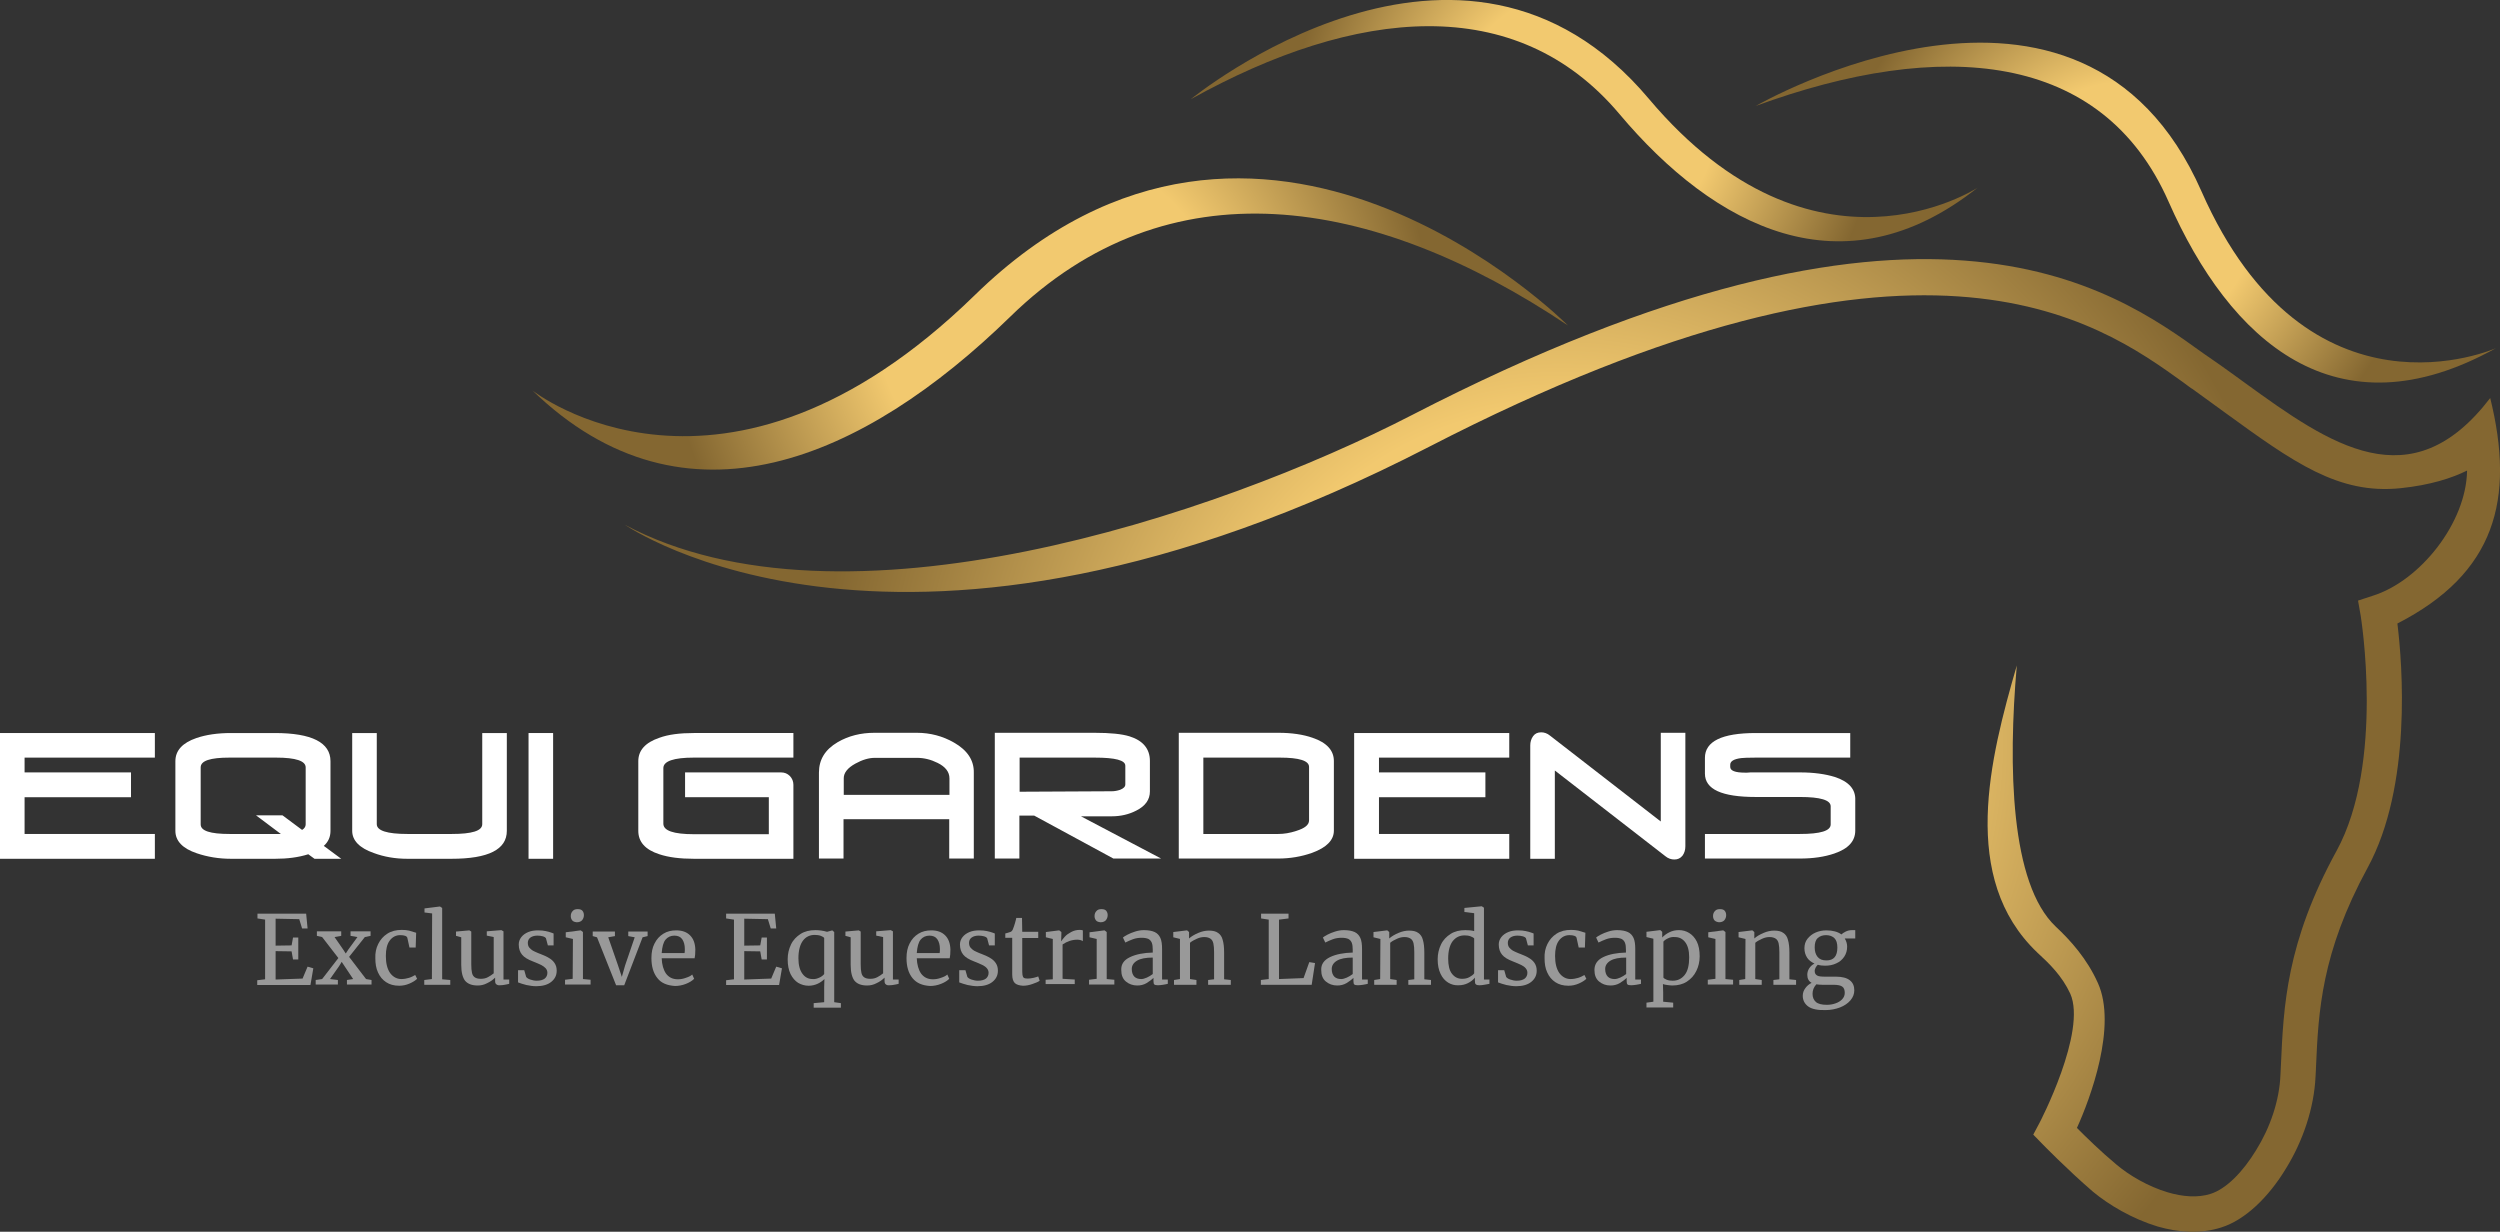 <?xml version="1.0" encoding="utf-8"?>
<!-- Generator: Adobe Illustrator 26.0.2, SVG Export Plug-In . SVG Version: 6.00 Build 0)  -->
<svg version="1.1" id="Optie_1" xmlns="http://www.w3.org/2000/svg" xmlns:xlink="http://www.w3.org/1999/xlink" x="0px" y="0px"
	 viewBox="0 0 1047.7 516.2" style="enable-background:new 0 0 1047.7 516.2;" xml:space="preserve">
<rect x="0" y="0" width="1047.7" height="516.2" fill="#333333" stroke="none"/>
<style type="text/css">
	.st0{display:none;}
	.st1{display:inline;fill:#1A161F;}
	.st2{fill:url(#SVGID_1_);}
	.st3{fill:url(#SVGID_00000090294427242806275490000010199275278413668487_);}
	.st4{fill:url(#SVGID_00000099634236522548712660000017716264907457488313_);}
	.st5{fill:url(#SVGID_00000013180526029560142260000014825105132525085609_);}
	.st6{fill:#FFFFFF;}
	.st7{opacity:0.5;fill:#FFFFFF;enable-background:new    ;}
</style>
<g id="Layer_3" class="st0">
	<rect x="-436.2" y="-281.9" class="st1" width="1920" height="1080"/>
</g>
<g>
	<g>
		<g>
			<g>
				
					<radialGradient id="SVGID_1_" cx="654.759" cy="203.817" r="313.014" gradientTransform="matrix(1 0 0 -1 0 516.23)" gradientUnits="userSpaceOnUse">
					<stop  offset="0.453" style="stop-color:#F2C96F"/>
					<stop  offset="1" style="stop-color:#846731"/>
				</radialGradient>
				<path class="st2" d="M591.8,173.9c214-110.4,293.2-53.5,331.6-25.8c0.9,0.6,1.9,1.3,3.9,2.7c5.8,4,9.8,7,13.7,9.8
					c35.7,25.9,69.5,49.5,102.6,6.2c10.5,42.6,2.1,73.5-38.9,94.5c2.1,17,6.2,68.1-12.5,102.4c-19.4,35.6-20.6,60.4-21.6,83.3
					c-0.1,1.5-0.1,3.3-0.2,4.1c-0.6,13.4-5.4,27.3-12.4,38.6c-7.3,12.1-17.2,21.6-27.1,24.7c-8.7,2.8-18,2.1-26.7-0.4
					c-10.6-3.2-20.5-9.1-27.1-14.6c-10.7-9.2-21.2-20-21.2-20l-3.8-3.9l2.5-4.7c0.1-0.1,20.1-38.5,13-54.4
					c-3.5-7.5-8.7-12.5-13.8-17.2c-32.7-31.1-19.9-81.3-8.6-120.3c-3.7,42.3-2.7,91.4,16.3,109.4c6.1,5.7,13.1,13.4,17.7,23.7
					c8.1,18-3.2,48.4-8.8,60.7c3.8,3.8,10,9.9,16.5,15.3c5.3,4.5,13.2,9.2,21.6,11.7c6.1,1.8,12.5,2.4,18,0.6
					c6.5-2.1,13.4-9.1,19-18.3c5.8-9.3,9.8-20.7,10.2-31.7c0.1-1.9,0.1-2.9,0.2-4.1c1.1-24.4,2.2-51.1,23.3-89.6
					c20.3-37.1,10.1-98.5,10.1-98.7l-1.1-6.2l6.1-2c19.9-6.2,39.3-30.6,39.6-52.5c-6.2,3.1-15.3,6.1-27.9,7.4
					c-26,2.7-44.8-10.8-73.7-31.8c-4.7-3.4-9.7-7-13.5-9.8c-0.5-0.2-2.1-1.5-3.9-2.8c-36-25.9-110.2-79.1-316.1,27.1
					c-221.1,114-336.5,32.7-337,32.6C352.8,268.5,509.6,216.3,591.8,173.9L591.8,173.9z"/>
				
					<radialGradient id="SVGID_00000171708911564278236180000003245545381562107534_" cx="440.1" cy="380.439" r="159.396" gradientTransform="matrix(1 0 0 -1 0 516.23)" gradientUnits="userSpaceOnUse">
					<stop  offset="0.453" style="stop-color:#F2C96F"/>
					<stop  offset="1" style="stop-color:#846731"/>
				</radialGradient>
				<path style="fill:url(#SVGID_00000171708911564278236180000003245545381562107534_);" d="M423.4,132.7
					c-61.2,59.7-136.3,92.9-200.3,30.9c0.2,0.2,79.8,63.1,185.4-39.9c119.8-117,248.3,12.4,248.6,12.7
					C575,81.4,489.4,68.2,423.4,132.7L423.4,132.7z"/>
				
					<radialGradient id="SVGID_00000034071712045492762700000005880032213770906758_" cx="663.85" cy="465.661" r="121.928" gradientTransform="matrix(1 0 0 -1 0 516.23)" gradientUnits="userSpaceOnUse">
					<stop  offset="0.453" style="stop-color:#F2C96F"/>
					<stop  offset="1" style="stop-color:#846731"/>
				</radialGradient>
				<path style="fill:url(#SVGID_00000034071712045492762700000005880032213770906758_);" d="M678.6,47.7
					c40,47.6,93.9,75.6,150.1,31c-0.2,0.1-68.4,44.9-137.7-37.3c-78.4-93.2-191.6,0-192,0.2C568.2,3.1,635.3-3.6,678.6,47.7
					L678.6,47.7z"/>
				
					<radialGradient id="SVGID_00000020384109215251019750000005846846110984918409_" cx="890.9" cy="427.11" r="120.683" gradientTransform="matrix(1 0 0 -1 0 516.23)" gradientUnits="userSpaceOnUse">
					<stop  offset="0.453" style="stop-color:#F2C96F"/>
					<stop  offset="1" style="stop-color:#846731"/>
				</radialGradient>
				<path style="fill:url(#SVGID_00000020384109215251019750000005846846110984918409_);" d="M908.8,84.5
					c25.8,58.5,70.2,98.7,137.2,61.4c-0.2,0.1-78.9,35.2-123.4-65.7c-50.4-114.7-186.3-36-186.8-35.8
					C813.7,15.9,881,21.4,908.8,84.5L908.8,84.5z"/>
			</g>
		</g>
	</g>
	<g>
		<polygon class="st6" points="64.9,349.5 10.3,349.5 10.3,334.1 54.9,334.1 54.9,323.7 10.3,323.7 10.3,317.5 64.9,317.5 
			64.9,307.2 0,307.2 0,359.9 64.9,359.9 		"/>
		<path class="st6" d="M138.5,348.2V319c0-7.8-7.8-11.8-23.3-11.8H96.8c-5.6,0-10.4,0.7-14.5,2.1c-5.8,2-8.8,5.2-8.8,9.7v29.2
			c0,4.2,3,7.4,9,9.4c4.4,1.5,9.2,2.3,14.3,2.3h18.5c5.2,0,9.8-0.6,13.9-1.9l2.6,1.9H143l-7.3-5.4
			C137.6,352.8,138.5,350.7,138.5,348.2z M115.7,349.5H96.2c-8.1,0-12.1-1.3-12.1-4v-23.9c0-2.8,4-4.1,12.1-4.1h19.5
			c8.3,0,12.4,1.4,12.4,4.1v23.9c0,0.9-0.5,1.7-1.5,2.3l-8.2-6.1h-11.1l10.4,7.8C117.2,349.5,116.5,349.5,115.7,349.5z"/>
		<path class="st6" d="M170.7,359.9h18.5c15.5,0,23.2-3.9,23.2-11.7v-41h-10.3v38.2c0,2.8-4.3,4.1-12.8,4.1h-18.5
			c-8.6,0-12.9-1.4-12.9-4.1v-38.2h-10.3v41c0,4,3,7.2,9.1,9.3C161,359.1,165.7,359.9,170.7,359.9z"/>
		<rect x="221.5" y="307.2" class="st6" width="10.3" height="52.7"/>
		<path class="st6" d="M276.3,309.2c-5.9,2-8.8,5.3-8.8,9.8v29.2c0,4.6,2.9,7.9,8.8,9.8c3.9,1.3,8.7,1.9,14.5,1.9h41.7v-31
			c0-1.4-0.5-2.7-1.5-3.7s-2.2-1.5-3.7-1.5h-40.2v10.4h35.1v15.5h-31.4c-8.6,0-12.8-1.5-12.8-4.4v-23.3c0-2.9,4.3-4.4,12.8-4.4h41.7
			v-10.3h-41.7C284.9,307.2,280.1,307.8,276.3,309.2z"/>
		<path class="st6" d="M399.8,311.2c-4.7-2.7-9.9-4.1-15.6-4.1h-17.7c-5.8,0-10.9,1.3-15.4,3.9c-5.3,3.1-7.9,7.3-7.9,12.8v36h10.3
			v-16.5h44.3v16.5h10.3v-36C408.2,318.6,405.4,314.4,399.8,311.2z M397.9,333.1h-44.3v-7c0-2.2,1.6-4.3,4.9-6.1
			c2.9-1.6,5.6-2.4,8.1-2.4h17.7c2.9,0,5.8,0.7,8.6,2.1c3.3,1.6,5,3.8,5,6.5V333.1z"/>
		<path class="st6" d="M465.9,342.1c3.8,0,7.2-0.8,10.3-2.4c3.8-1.9,5.7-4.6,5.7-8v-12.8c0-5-2.8-8.5-8.5-10.3
			c-3.2-1-8.1-1.5-14.7-1.5h-41.8v52.7h10.3v-18h6.2l33.2,18h20L453,342.1H465.9z M427.3,331.8v-14.3h31.5c8.6,0,12.8,1.1,12.8,3.4
			v7.8c0,1-0.7,1.7-2.2,2.3c-1.2,0.4-2.4,0.6-3.5,0.6L427.3,331.8z"/>
		<path class="st6" d="M550.1,309.2c-4-1.4-8.8-2.1-14.4-2.1H494v52.7h41.7c4.9,0,9.7-0.8,14.2-2.4c6-2.2,9.1-5.3,9.1-9.3v-29.2
			C559,314.5,556,311.2,550.1,309.2z M548.6,343.8c0,1.9-1.8,3.3-5.3,4.4c-2.7,0.9-5.2,1.3-7.6,1.3h-31.4v-32h32
			c8.2,0,12.3,1.3,12.3,3.9V343.8z"/>
		<polygon class="st6" points="567.5,359.9 632.5,359.9 632.5,349.5 577.9,349.5 577.9,334.1 622.5,334.1 622.5,323.7 577.9,323.7 
			577.9,317.5 632.5,317.5 632.5,307.2 567.5,307.2 		"/>
		<path class="st6" d="M695.9,344.2l-46.3-35.9c-1.2-1-2.5-1.4-3.7-1.4c-1.5,0-2.6,0.5-3.4,1.6s-1.2,2.4-1.2,3.9v47.5h10.3v-37
			l46.3,35.9c1.2,1,2.5,1.4,3.8,1.4c1.4,0,2.5-0.5,3.4-1.6c0.8-1.1,1.2-2.4,1.2-3.9v-47.6H696v37.1H695.9z"/>
		<path class="st6" d="M768.9,325.6c-3.9-1.2-8.7-1.9-14.5-1.9h-18.5h-2.3c-0.5,0-1,0.1-1.4,0.1c-0.3,0-0.6,0-0.9,0
			c-4.1,0-6.2-0.8-6.2-2.4v-0.9c0-1.5,1.5-2.4,4.6-2.8c0.9-0.1,2.9-0.2,6.1-0.2h39.6v-10.3h-39.6c-14.2,0-21.3,3.5-21.3,10.4v6.6
			c0,6.6,7.1,9.8,21.3,9.8h18.5c8.6,0,12.9,1.3,12.9,3.9v7.6c0,2.7-4.3,4-12.9,4h-39.8v10.3h39.8c5.5,0,10.3-0.7,14.4-2.1
			c5.9-2,8.8-5.2,8.8-9.6v-12.8C777.7,330.8,774.8,327.5,768.9,325.6z"/>
	</g>
	<g>
		<path class="st7" d="M111.2,385.4l-3.3-0.5v-2h20.4l0.6,6.2h-2.3l-1.2-3.9l-9.9-0.2v11.3l6.7-0.1l0.6-3.3h2.2v9.2h-2.2l-0.6-3.4
			l-6.7-0.1v11.9l11.3-0.4l2.1-5l2.4,0.7l-1.2,7h-22.3v-2l3.3-0.4v-25H111.2z"/>
		<path class="st7" d="M141.8,401.5l-6.8-8.8l-2.2-0.5v-1.9H143v1.9l-2.8,0.5l3.6,5.2l1.1,1.7l1.1-1.7l3.8-5.2l-2.9-0.5v-1.9h8.4
			v1.9l-2.4,0.5l-6.6,8.3l7.1,9.3l2.3,0.4v1.9h-10.3v-1.9l2.6-0.4l-3.6-5.4l-1.2-1.8l-1.1,1.8l-3.8,5.4l3.3,0.4v1.9h-9.3v-1.9
			l2.7-0.4L141.8,401.5z"/>
		<path class="st7" d="M158.5,395.6c0.9-1.8,2.1-3.2,3.8-4.3s3.7-1.6,6.1-1.6c1.1,0,2.1,0.1,3,0.3c0.8,0.2,1.8,0.5,3,0.9l-0.2,6.2
			h-2.6l-0.9-4.1c-0.2-0.7-1.2-1.1-3-1.1s-3.3,0.8-4.4,2.3s-1.6,3.6-1.6,6.4c0,3.1,0.6,5.5,1.8,7.2c1.2,1.6,2.8,2.5,4.7,2.5
			c1.1,0,2.2-0.2,3.2-0.5s1.9-0.8,2.6-1.2l0.8,1.6c-0.7,0.7-1.8,1.4-3.2,2s-2.8,0.9-4.3,0.9c-2.2,0-4-0.5-5.5-1.5s-2.6-2.3-3.4-4.1
			c-0.8-1.7-1.1-3.7-1.1-5.9C157.2,399.4,157.6,397.4,158.5,395.6z"/>
		<path class="st7" d="M181.1,382.8l-3.2-0.4v-1.7l6.4-0.8h0.1l0.9,0.6v29.9l3.4,0.3v2h-10.9v-2l3.2-0.4L181.1,382.8L181.1,382.8z"
			/>
		<path class="st7" d="M208,412.5c-0.4-0.3-0.5-0.8-0.5-1.4v-1.4c-0.9,0.9-2,1.7-3.3,2.3c-1.3,0.7-2.6,1-4,1c-2.5,0-4.2-0.7-5.3-2
			c-1-1.3-1.6-3.5-1.6-6.6v-11.6l-2.2-0.6v-1.8l5.6-0.5l0,0l0.8,0.5v13.7c0,1.5,0.1,2.8,0.3,3.6c0.2,0.9,0.6,1.5,1.2,1.9
			c0.6,0.4,1.4,0.6,2.5,0.6s2.1-0.2,3-0.7s1.7-1,2.4-1.6v-15.2l-2.9-0.6v-1.8l6.1-0.5l0,0l0.9,0.5v20.2h2.4v1.8
			c-0.7,0.2-1.4,0.3-1.9,0.4c-0.5,0.1-1.2,0.2-1.9,0.2C208.9,413,208.4,412.8,208,412.5z"/>
		<path class="st7" d="M220.5,409.4c0.3,0.4,0.8,0.8,1.7,1.1s1.8,0.5,2.7,0.5c1.5,0,2.6-0.3,3.4-0.9c0.7-0.6,1.1-1.4,1.1-2.4
			c0-0.7-0.2-1.3-0.7-1.9c-0.5-0.5-1.1-1-1.9-1.4s-2-0.9-3.5-1.5c-2.1-0.8-3.6-1.7-4.5-2.8s-1.4-2.5-1.4-4.3c0-1.2,0.4-2.2,1.1-3.1
			c0.7-0.9,1.7-1.6,2.9-2.1s2.6-0.7,4.1-0.7c1.2,0,2.3,0.1,3.2,0.3s1.7,0.4,2.2,0.6c0.6,0.2,0.9,0.3,1.1,0.4v5h-2.4l-0.8-3
			c-0.2-0.3-0.6-0.6-1.3-0.8s-1.5-0.3-2.3-0.3c-1.2,0-2.2,0.3-2.9,0.8s-1.1,1.3-1.1,2.2c0,0.8,0.2,1.5,0.6,2
			c0.4,0.5,0.9,0.9,1.5,1.3c0.6,0.3,1.4,0.7,2.4,1.1l0.8,0.3c1.5,0.6,2.7,1.1,3.6,1.7c0.9,0.5,1.7,1.2,2.3,2.1s0.9,1.9,0.9,3.2
			c0,2-0.8,3.5-2.3,4.7s-3.6,1.8-6.3,1.8c-1.3,0-2.7-0.2-4.1-0.5c-1.4-0.4-2.6-0.7-3.5-1.1v-5.1h2.6L220.5,409.4z"/>
		<path class="st7" d="M240.1,393.5l-3-0.7v-2.1l6.2-0.8h0.1l0.9,0.7v19.7l3.2,0.3v2h-10.7v-2l3.2-0.4L240.1,393.5L240.1,393.5z
			 M239.8,385.7c-0.4-0.5-0.6-1.1-0.6-1.8c0-0.9,0.3-1.6,0.8-2.1c0.5-0.6,1.2-0.8,2.1-0.8c0.9,0,1.6,0.2,2,0.7s0.6,1.1,0.6,1.8
			c0,0.9-0.3,1.6-0.8,2.2c-0.5,0.5-1.2,0.8-2.2,0.8l0,0C240.8,386.4,240.2,386.2,239.8,385.7z"/>
		<path class="st7" d="M248.4,390.4h9.3v1.9l-2.8,0.5l4,11.5l1.7,5.1l1.4-4.9l4-11.7l-2.7-0.5v-1.9h8.1v1.9l-2.1,0.5l-7.7,20.1h-3.4
			l-8-20.1l-1.8-0.5V390.4z"/>
		<path class="st7" d="M275.5,409.9c-1.7-2.1-2.5-4.9-2.5-8.4c0-2.3,0.4-4.4,1.3-6.1c0.9-1.8,2.1-3.1,3.7-4.1c1.6-1,3.4-1.4,5.4-1.4
			c2.5,0,4.4,0.7,5.8,2.1c1.4,1.4,2.1,3.3,2.2,5.9c0,1.6-0.1,2.9-0.3,3.7h-13.8c0.1,2.6,0.7,4.8,1.8,6.4c1.2,1.6,2.8,2.4,5,2.4
			c1.1,0,2.2-0.2,3.3-0.6c1.2-0.4,2.1-0.8,2.7-1.4l0.8,1.8c-0.8,0.8-1.9,1.5-3.4,2.1s-3.1,0.9-4.6,0.9
			C279.6,413,277.1,412,275.5,409.9z M286.9,399.4c0.1-0.6,0.1-1.1,0.1-1.7c0-1.7-0.4-3.1-1.1-4.1c-0.7-1-1.8-1.5-3.3-1.5
			s-2.8,0.6-3.7,1.7s-1.4,3-1.6,5.6H286.9z"/>
		<path class="st7" d="M307.6,385.4l-3.3-0.5v-2h20.4l0.6,6.2H323l-1.2-3.9l-9.9-0.2v11.3l6.7-0.1l0.6-3.3h2.2v9.2h-2.2l-0.6-3.4
			l-6.7-0.1v11.9l11.3-0.4l2.1-5l2.4,0.7l-1.2,7h-22.2v-2l3.3-0.4L307.6,385.4L307.6,385.4z"/>
		<path class="st7" d="M341,420.4l4.4-0.4v-6.4l0.1-3.3c-0.8,0.8-1.8,1.5-2.9,2c-1.1,0.5-2.4,0.8-3.7,0.8c-1.6,0-3-0.4-4.4-1.2
			c-1.3-0.8-2.4-2.1-3.2-3.7c-0.8-1.7-1.2-3.7-1.2-6.2c0-2.3,0.5-4.3,1.4-6.2s2.3-3.3,4-4.4c1.7-1.1,3.8-1.6,6.2-1.6
			c1.5,0,3.2,0.2,4.9,0.7l2.2-0.6l0.8,0.7V420l2.8,0.4v1.9H341L341,420.4L341,420.4z M343.4,409.7c0.9-0.4,1.5-0.9,2-1.5v-15.1
			c-0.2-0.3-0.6-0.6-1.4-0.9c-0.8-0.3-1.7-0.4-2.6-0.4c-2,0-3.7,0.8-4.9,2.4c-1.2,1.6-1.9,4.1-1.9,7.4c0,2.9,0.6,5,1.7,6.5
			c1.1,1.5,2.5,2.2,4.3,2.2C341.6,410.4,342.5,410.1,343.4,409.7z"/>
		<path class="st7" d="M371.2,412.5c-0.4-0.3-0.5-0.8-0.5-1.4v-1.4c-0.9,0.9-2,1.7-3.3,2.3c-1.3,0.7-2.6,1-4,1c-2.5,0-4.2-0.7-5.3-2
			c-1-1.3-1.6-3.5-1.6-6.6v-11.6l-2.2-0.6v-1.8l5.6-0.5l0,0l0.8,0.5v13.7c0,1.5,0.1,2.8,0.3,3.6c0.2,0.9,0.6,1.5,1.2,1.9
			c0.6,0.4,1.4,0.6,2.5,0.6s2.1-0.2,3-0.7s1.7-1,2.4-1.6v-15.2l-2.9-0.6v-1.8l6.1-0.5l0,0l0.9,0.5v20.2h2.4v1.8
			c-0.7,0.2-1.4,0.3-1.9,0.4c-0.5,0.1-1.2,0.2-1.9,0.2C372.1,413,371.5,412.8,371.2,412.5z"/>
		<path class="st7" d="M382.4,409.9c-1.7-2.1-2.5-4.9-2.5-8.4c0-2.3,0.4-4.4,1.3-6.1c0.9-1.8,2.1-3.1,3.7-4.1c1.6-1,3.4-1.4,5.4-1.4
			c2.5,0,4.4,0.7,5.8,2.1c1.4,1.4,2.1,3.3,2.2,5.9c0,1.6-0.1,2.9-0.3,3.7h-13.8c0.1,2.6,0.7,4.8,1.8,6.4c1.2,1.6,2.8,2.4,5,2.4
			c1.1,0,2.2-0.2,3.3-0.6c1.2-0.4,2.1-0.8,2.7-1.4l0.8,1.8c-0.8,0.8-1.9,1.5-3.4,2.1s-3.1,0.9-4.6,0.9
			C386.5,413,384.1,412,382.4,409.9z M393.8,399.4c0.1-0.6,0.1-1.1,0.1-1.7c0-1.7-0.4-3.1-1.1-4.1c-0.7-1-1.8-1.5-3.3-1.5
			s-2.8,0.6-3.7,1.7s-1.4,3-1.6,5.6H393.8z"/>
		<path class="st7" d="M405.4,409.4c0.3,0.4,0.8,0.8,1.7,1.1s1.8,0.5,2.7,0.5c1.5,0,2.6-0.3,3.4-0.9c0.7-0.6,1.1-1.4,1.1-2.4
			c0-0.7-0.2-1.3-0.7-1.9s-1.1-1-1.9-1.4c-0.8-0.4-2-0.9-3.5-1.5c-2.1-0.8-3.6-1.7-4.5-2.8s-1.4-2.5-1.4-4.3c0-1.2,0.4-2.2,1.1-3.1
			c0.7-0.9,1.7-1.6,2.9-2.1s2.6-0.7,4.1-0.7c1.2,0,2.3,0.1,3.2,0.3s1.7,0.4,2.2,0.6s0.9,0.3,1.1,0.4v5h-2.4l-0.8-3
			c-0.2-0.3-0.6-0.6-1.3-0.8s-1.5-0.3-2.3-0.3c-1.2,0-2.2,0.3-2.9,0.8s-1.1,1.3-1.1,2.2c0,0.8,0.2,1.5,0.6,2
			c0.4,0.5,0.9,0.9,1.5,1.3c0.6,0.3,1.4,0.7,2.4,1.1l0.8,0.3c1.5,0.6,2.7,1.1,3.6,1.7c0.9,0.5,1.7,1.2,2.3,2.1
			c0.6,0.9,0.9,1.9,0.9,3.2c0,2-0.8,3.5-2.3,4.7s-3.6,1.8-6.3,1.8c-1.3,0-2.7-0.2-4.1-0.5c-1.4-0.4-2.6-0.7-3.5-1.1v-5.1h2.6
			L405.4,409.4z"/>
		<path class="st7" d="M425.3,412c-0.7-0.7-1.1-1.9-1.1-3.6V393h-2.9v-1.8c0.1,0,0.5-0.1,1.1-0.3s1-0.3,1.2-0.4
			c0.4-0.2,0.8-0.7,1-1.4c0.2-0.5,0.5-1.3,0.8-2.4c0.3-1.1,0.5-1.8,0.5-2h2.4l0.1,5.8h6.7v2.6h-6.7v12.3c0,1.5,0,2.6,0.1,3.2
			c0.1,0.6,0.3,1,0.6,1.2s0.8,0.3,1.6,0.3c0.7,0,1.5-0.1,2.4-0.3s1.5-0.4,2-0.6l0.6,1.8c-0.6,0.5-1.7,0.9-3.1,1.4
			c-1.4,0.5-2.7,0.7-3.9,0.7C427.2,413,426.1,412.7,425.3,412z"/>
		<path class="st7" d="M438.2,410.6l3-0.2v-16.9l-2.9-0.7v-2.2l5.5-0.7h0.1l0.9,0.7v0.7l-0.1,3.1h0.1c0.3-0.5,0.7-1,1.4-1.8
			s1.6-1.4,2.7-2c1.1-0.6,2.3-0.9,3.6-0.9c0.5,0,1,0.1,1.3,0.2v4.5c-0.2-0.1-0.5-0.3-0.9-0.4c-0.4-0.1-0.9-0.2-1.4-0.2
			c-2.2,0-4.3,0.7-6.2,2v14.4l5.1,0.3v1.9h-12.2L438.2,410.6L438.2,410.6z"/>
		<path class="st7" d="M459.6,393.5l-3-0.7v-2.1l6.2-0.8h0.1l0.9,0.7v19.7l3.2,0.3v2h-10.6v-2l3.2-0.4L459.6,393.5L459.6,393.5z
			 M459.3,385.7c-0.4-0.5-0.6-1.1-0.6-1.8c0-0.9,0.3-1.6,0.8-2.1c0.5-0.6,1.2-0.8,2.1-0.8c0.9,0,1.6,0.2,2,0.7s0.6,1.1,0.6,1.8
			c0,0.9-0.3,1.6-0.8,2.2c-0.5,0.5-1.2,0.8-2.2,0.8l0,0C460.3,386.4,459.7,386.2,459.3,385.7z"/>
		<path class="st7" d="M473.6,401.1c2.5-1.2,5.7-1.8,9.5-1.9v-1.1c0-1.3-0.1-2.2-0.4-3c-0.3-0.7-0.7-1.2-1.4-1.6
			c-0.7-0.3-1.6-0.5-2.8-0.5c-1.4,0-2.6,0.2-3.7,0.6s-2.2,0.9-3.2,1.4l-1-2.1c0.3-0.3,1-0.7,1.9-1.2s2-0.9,3.2-1.3
			c1.2-0.4,2.5-0.6,3.7-0.6c1.9,0,3.4,0.3,4.5,0.8s1.9,1.4,2.4,2.5s0.7,2.7,0.7,4.6v12.8h2.4v1.8c-0.5,0.1-1.2,0.3-2,0.4
			c-0.8,0.1-1.5,0.2-2.1,0.2c-0.7,0-1.3-0.1-1.5-0.3c-0.3-0.2-0.4-0.7-0.4-1.5v-1.3c-0.8,0.8-1.8,1.5-2.9,2.2c-1.2,0.7-2.5,1-3.9,1
			c-1.9,0-3.5-0.6-4.8-1.7c-1.3-1.1-1.9-2.7-1.9-4.8C469.8,404.1,471,402.3,473.6,401.1z M480.6,409.7c0.9-0.4,1.7-0.9,2.5-1.5v-6.9
			c-2.9,0-5.1,0.4-6.6,1.3c-1.5,0.9-2.2,2.1-2.2,3.5s0.4,2.5,1.1,3.2c0.7,0.7,1.7,1,2.9,1C478.9,410.3,479.7,410.1,480.6,409.7z"/>
		<path class="st7" d="M494.6,393.5l-2.9-0.7v-2.2l5.7-0.7h0.1l0.8,0.7v1.7v1c1-0.9,2.2-1.6,3.8-2.3s3.1-1,4.5-1c1.7,0,3,0.3,3.9,1
			c0.9,0.6,1.6,1.6,1.9,2.9c0.4,1.3,0.6,3.1,0.6,5.3v11.2l2.8,0.3v2h-9.5v-2l2.5-0.3v-11.3c0-1.6-0.1-2.8-0.3-3.7s-0.6-1.6-1.2-2
			c-0.6-0.4-1.4-0.7-2.6-0.7c-1,0-2,0.2-3.1,0.7s-2.1,1-2.9,1.7v15.2l2.7,0.4v2H492v-2l2.5-0.4v-16.8H494.6z"/>
		<path class="st7" d="M531.7,385.4l-3.2-0.5v-2H540v2l-4,0.5v24.9l10.3-0.4l2.4-6.7l2.4,0.4l-1.4,9.1h-21.3v-2l3.3-0.4V385.4z"/>
		<path class="st7" d="M557.4,401.1c2.5-1.2,5.7-1.8,9.5-1.9v-1.1c0-1.3-0.1-2.2-0.4-3c-0.3-0.7-0.7-1.2-1.4-1.6
			c-0.7-0.3-1.6-0.5-2.8-0.5c-1.4,0-2.6,0.2-3.7,0.6s-2.2,0.9-3.2,1.4l-1-2.1c0.3-0.3,1-0.7,1.9-1.2s2-0.9,3.2-1.3
			c1.2-0.4,2.5-0.6,3.7-0.6c1.9,0,3.4,0.3,4.5,0.8s1.9,1.4,2.4,2.5s0.7,2.7,0.7,4.6v12.8h2.4v1.8c-0.5,0.1-1.2,0.3-2,0.4
			c-0.8,0.1-1.5,0.2-2.1,0.2c-0.7,0-1.3-0.1-1.5-0.3c-0.3-0.2-0.4-0.7-0.4-1.5v-1.3c-0.8,0.8-1.8,1.5-2.9,2.2c-1.2,0.7-2.5,1-3.9,1
			c-1.9,0-3.5-0.6-4.8-1.7c-1.3-1.1-1.9-2.7-1.9-4.8C553.6,404.1,554.9,402.3,557.4,401.1z M564.4,409.7c0.9-0.4,1.7-0.9,2.5-1.5
			v-6.9c-2.9,0-5.1,0.4-6.6,1.3c-1.5,0.9-2.2,2.1-2.2,3.5s0.4,2.5,1.1,3.2c0.7,0.7,1.7,1,2.9,1C562.7,410.3,563.5,410.1,564.4,409.7
			z"/>
		<path class="st7" d="M578.5,393.5l-2.9-0.7v-2.2l5.7-0.7h0.1l0.8,0.7v1.7v1c1-0.9,2.2-1.6,3.8-2.3s3.1-1,4.5-1c1.7,0,3,0.3,3.9,1
			c0.9,0.6,1.6,1.6,1.9,2.9c0.4,1.3,0.6,3.1,0.6,5.3v11.2l2.8,0.3v2h-9.5v-2l2.5-0.3v-11.3c0-1.6-0.1-2.8-0.3-3.7
			c-0.2-0.9-0.6-1.6-1.2-2s-1.4-0.7-2.6-0.7c-1,0-2,0.2-3.1,0.7s-2.1,1-2.9,1.7v15.2l2.7,0.4v2h-9.4v-2l2.5-0.4L578.5,393.5
			L578.5,393.5z"/>
		<path class="st7" d="M606.9,411.8c-1.3-0.8-2.4-2-3.2-3.7c-0.8-1.7-1.2-3.7-1.2-6.1c0-2.3,0.5-4.3,1.4-6.2s2.3-3.3,4-4.4
			c1.7-1.1,3.8-1.6,6.2-1.6c1.4,0,2.6,0.1,3.7,0.4v-7.5l-4.1-0.5v-1.7l7.2-0.7h0.1l0.9,0.6v30.1h2.3v1.8c-0.9,0.2-1.6,0.3-2.2,0.4
			c-0.6,0.1-1.3,0.2-2,0.2s-1.2-0.1-1.5-0.4c-0.3-0.2-0.4-0.7-0.4-1.5v-1.3c-0.7,0.9-1.7,1.7-2.9,2.3c-1.2,0.6-2.5,0.9-3.9,0.9
			C609.7,413,608.2,412.6,606.9,411.8z M615.8,409.5c0.9-0.5,1.6-1,2-1.6v-14.6c-0.2-0.3-0.7-0.6-1.5-0.9c-0.8-0.3-1.6-0.4-2.5-0.4
			c-2.1,0-3.7,0.8-5,2.4c-1.2,1.6-1.9,4-1.9,7.3c0,2.9,0.5,5,1.6,6.4s2.5,2.1,4.2,2.1C613.9,410.2,614.9,410,615.8,409.5z"/>
		<path class="st7" d="M631.2,409.4c0.3,0.4,0.8,0.8,1.7,1.1s1.8,0.5,2.7,0.5c1.5,0,2.6-0.3,3.4-0.9c0.7-0.6,1.1-1.4,1.1-2.4
			c0-0.7-0.2-1.3-0.7-1.9s-1.1-1-1.9-1.4s-2-0.9-3.5-1.5c-2.1-0.8-3.6-1.7-4.5-2.8s-1.4-2.5-1.4-4.3c0-1.2,0.4-2.2,1.1-3.1
			c0.7-0.9,1.7-1.6,2.9-2.1c1.2-0.5,2.6-0.7,4.1-0.7c1.2,0,2.3,0.1,3.2,0.3c0.9,0.2,1.7,0.4,2.2,0.6s0.9,0.3,1.1,0.4v5h-2.4l-0.8-3
			c-0.2-0.3-0.6-0.6-1.3-0.8s-1.5-0.3-2.3-0.3c-1.2,0-2.2,0.3-2.9,0.8s-1.1,1.3-1.1,2.2c0,0.8,0.2,1.5,0.6,2s0.9,0.9,1.5,1.3
			c0.6,0.3,1.4,0.7,2.4,1.1l0.8,0.3c1.5,0.6,2.7,1.1,3.6,1.7c0.9,0.5,1.7,1.2,2.3,2.1c0.6,0.9,0.9,1.9,0.9,3.2c0,2-0.8,3.5-2.3,4.7
			s-3.6,1.8-6.3,1.8c-1.3,0-2.7-0.2-4.1-0.5c-1.4-0.4-2.6-0.7-3.5-1.1v-5.1h2.6L631.2,409.4z"/>
		<path class="st7" d="M648.5,395.6c0.9-1.8,2.1-3.2,3.8-4.3s3.7-1.6,6.1-1.6c1.1,0,2.1,0.1,3,0.3c0.8,0.2,1.8,0.5,3,0.9l-0.2,6.2
			h-2.6l-0.9-4.1c-0.2-0.7-1.2-1.1-3-1.1s-3.3,0.8-4.4,2.3s-1.6,3.6-1.6,6.4c0,3.1,0.6,5.5,1.8,7.2c1.2,1.6,2.8,2.5,4.7,2.5
			c1.1,0,2.2-0.2,3.2-0.5s1.9-0.8,2.6-1.2l0.8,1.6c-0.7,0.7-1.8,1.4-3.2,2c-1.4,0.6-2.8,0.9-4.3,0.9c-2.2,0-4-0.5-5.5-1.5
			s-2.6-2.3-3.4-4.1c-0.8-1.7-1.1-3.7-1.1-5.9C647.2,399.4,647.6,397.4,648.5,395.6z"/>
		<path class="st7" d="M671.9,401.1c2.5-1.2,5.7-1.8,9.5-1.9v-1.1c0-1.3-0.1-2.2-0.4-3c-0.3-0.7-0.7-1.2-1.4-1.6
			c-0.7-0.3-1.6-0.5-2.8-0.5c-1.4,0-2.6,0.2-3.7,0.6s-2.2,0.9-3.2,1.4l-1-2.1c0.3-0.3,1-0.7,1.9-1.2s2-0.9,3.2-1.3
			c1.2-0.4,2.5-0.6,3.7-0.6c1.9,0,3.4,0.3,4.5,0.8s1.9,1.4,2.4,2.5s0.7,2.7,0.7,4.6v12.8h2.4v1.8c-0.5,0.1-1.2,0.3-2,0.4
			c-0.8,0.1-1.5,0.2-2.1,0.2c-0.7,0-1.3-0.1-1.5-0.3c-0.3-0.2-0.4-0.7-0.4-1.5v-1.3c-0.8,0.8-1.8,1.5-2.9,2.2c-1.2,0.7-2.5,1-3.9,1
			c-1.9,0-3.5-0.6-4.8-1.7c-1.3-1.1-1.9-2.7-1.9-4.8C668.2,404.1,669.4,402.3,671.9,401.1z M679,409.7c0.9-0.4,1.7-0.9,2.5-1.5v-6.9
			c-2.9,0-5.1,0.4-6.6,1.3c-1.5,0.9-2.2,2.1-2.2,3.5s0.4,2.5,1.1,3.2s1.7,1,2.9,1C677.3,410.3,678.1,410.1,679,409.7z"/>
		<path class="st7" d="M710.9,406.9c-0.9,1.9-2.3,3.4-4,4.5s-3.8,1.6-6.1,1.6c-0.6,0-1.3-0.1-2.1-0.2c-0.7-0.1-1.3-0.2-1.8-0.4
			l0.1,3.4v4l4.2,0.4v2H690v-2l2.9-0.4v-26.4l-2.9-0.7v-2.2l5.7-0.7h0.1l0.8,0.7v2.4c0.8-0.9,1.8-1.6,3-2.2c1.2-0.6,2.5-0.9,4-0.9
			c1.6,0,3,0.4,4.3,1.2s2.4,2,3.2,3.6c0.8,1.6,1.2,3.7,1.2,6.2C712.3,403,711.8,405.1,710.9,406.9z M699.1,393.2
			c-0.9,0.4-1.6,0.9-2,1.4v15.1c0.2,0.3,0.7,0.6,1.4,0.9c0.8,0.3,1.6,0.4,2.5,0.4c2.1,0,3.7-0.8,5-2.4c1.3-1.6,1.9-4.1,1.9-7.4
			c0-2.9-0.6-5-1.7-6.4s-2.5-2.1-4.3-2.1C700.9,392.6,699.9,392.8,699.1,393.2z"/>
		<path class="st7" d="M718.9,393.5l-3-0.7v-2.1l6.2-0.8h0.1l0.9,0.7v19.7l3.2,0.3v2h-10.6v-2l3.2-0.4L718.9,393.5L718.9,393.5z
			 M718.5,385.7c-0.4-0.5-0.6-1.1-0.6-1.8c0-0.9,0.3-1.6,0.8-2.1c0.5-0.6,1.2-0.8,2.1-0.8s1.6,0.2,2,0.7s0.6,1.1,0.6,1.8
			c0,0.9-0.3,1.6-0.8,2.2c-0.5,0.5-1.2,0.8-2.2,0.8l0,0C719.6,386.4,719,386.2,718.5,385.7z"/>
		<path class="st7" d="M731.5,393.5l-2.9-0.7v-2.2l5.7-0.7h0.1l0.8,0.7v1.7v1c1-0.9,2.2-1.6,3.8-2.3s3.1-1,4.5-1c1.7,0,3,0.3,3.9,1
			c0.9,0.6,1.6,1.6,1.9,2.9c0.4,1.3,0.6,3.1,0.6,5.3v11.2l2.8,0.3v2h-9.5v-2l2.5-0.3v-11.3c0-1.6-0.1-2.8-0.3-3.7
			c-0.2-0.9-0.6-1.6-1.2-2s-1.4-0.7-2.6-0.7c-1,0-2,0.2-3.1,0.7s-2.1,1-2.9,1.7v15.2l2.7,0.4v2h-9.4v-2l2.5-0.4L731.5,393.5
			L731.5,393.5z"/>
		<path class="st7" d="M757.8,421.8c-1.5-1.1-2.3-2.6-2.3-4.5c0-1.2,0.4-2.3,1.1-3.2c0.7-1,1.6-1.7,2.6-2.2
			c-1.2-0.7-1.8-1.8-1.8-3.4c0-1,0.3-1.9,0.8-2.7c0.6-0.9,1.3-1.5,2.2-2c-1.3-0.6-2.4-1.4-3.1-2.5s-1.1-2.4-1.1-3.9s0.4-2.9,1.3-4
			s2-2,3.4-2.6s2.9-0.9,4.5-0.9c2.7,0,4.8,0.6,6.3,1.7c0.4-0.4,1-0.8,1.8-1.2s1.7-0.6,2.6-0.6h1.4v3.5h-4.4c0.6,1,1,2.1,1,3.4
			c0,1.6-0.4,3-1.2,4.2c-0.8,1.2-1.9,2.2-3.3,2.8c-1.4,0.7-3,1-4.7,1c-1.1,0-2.2-0.1-3.1-0.4c-0.4,0.4-0.7,0.8-0.9,1.2
			c-0.2,0.5-0.4,0.9-0.4,1.3c0,1,0.3,1.6,1,2c0.6,0.4,1.8,0.5,3.4,0.5h4.5c2.6,0,4.5,0.5,5.8,1.5s1.9,2.4,1.9,4.2
			c0,1.5-0.5,2.9-1.6,4.2s-2.6,2.3-4.4,3c-1.9,0.7-3.9,1.1-6,1.1C761.8,423.4,759.3,422.9,757.8,421.8z M769.2,420.5
			c1.2-0.4,2.1-1,2.8-1.7c0.7-0.8,1.1-1.6,1.1-2.7c0-1.2-0.3-2.1-1-2.6c-0.6-0.5-1.9-0.8-3.7-0.8h-4.7c-1.1,0-1.9-0.1-2.5-0.2
			c-1.1,1.2-1.6,2.5-1.6,4s0.5,2.6,1.4,3.4c0.9,0.8,2.4,1.2,4.6,1.2C766.9,421.1,768.1,420.9,769.2,420.5z M770,397.1
			c0-1.8-0.4-3.1-1.2-3.9c-0.8-0.8-2-1.3-3.5-1.3s-2.6,0.4-3.5,1.2s-1.3,2.1-1.3,3.9c0,1.7,0.4,3,1.2,4c0.8,1,2,1.5,3.7,1.5
			C768.5,402.5,770,400.7,770,397.1z"/>
	</g>
</g>
</svg>
